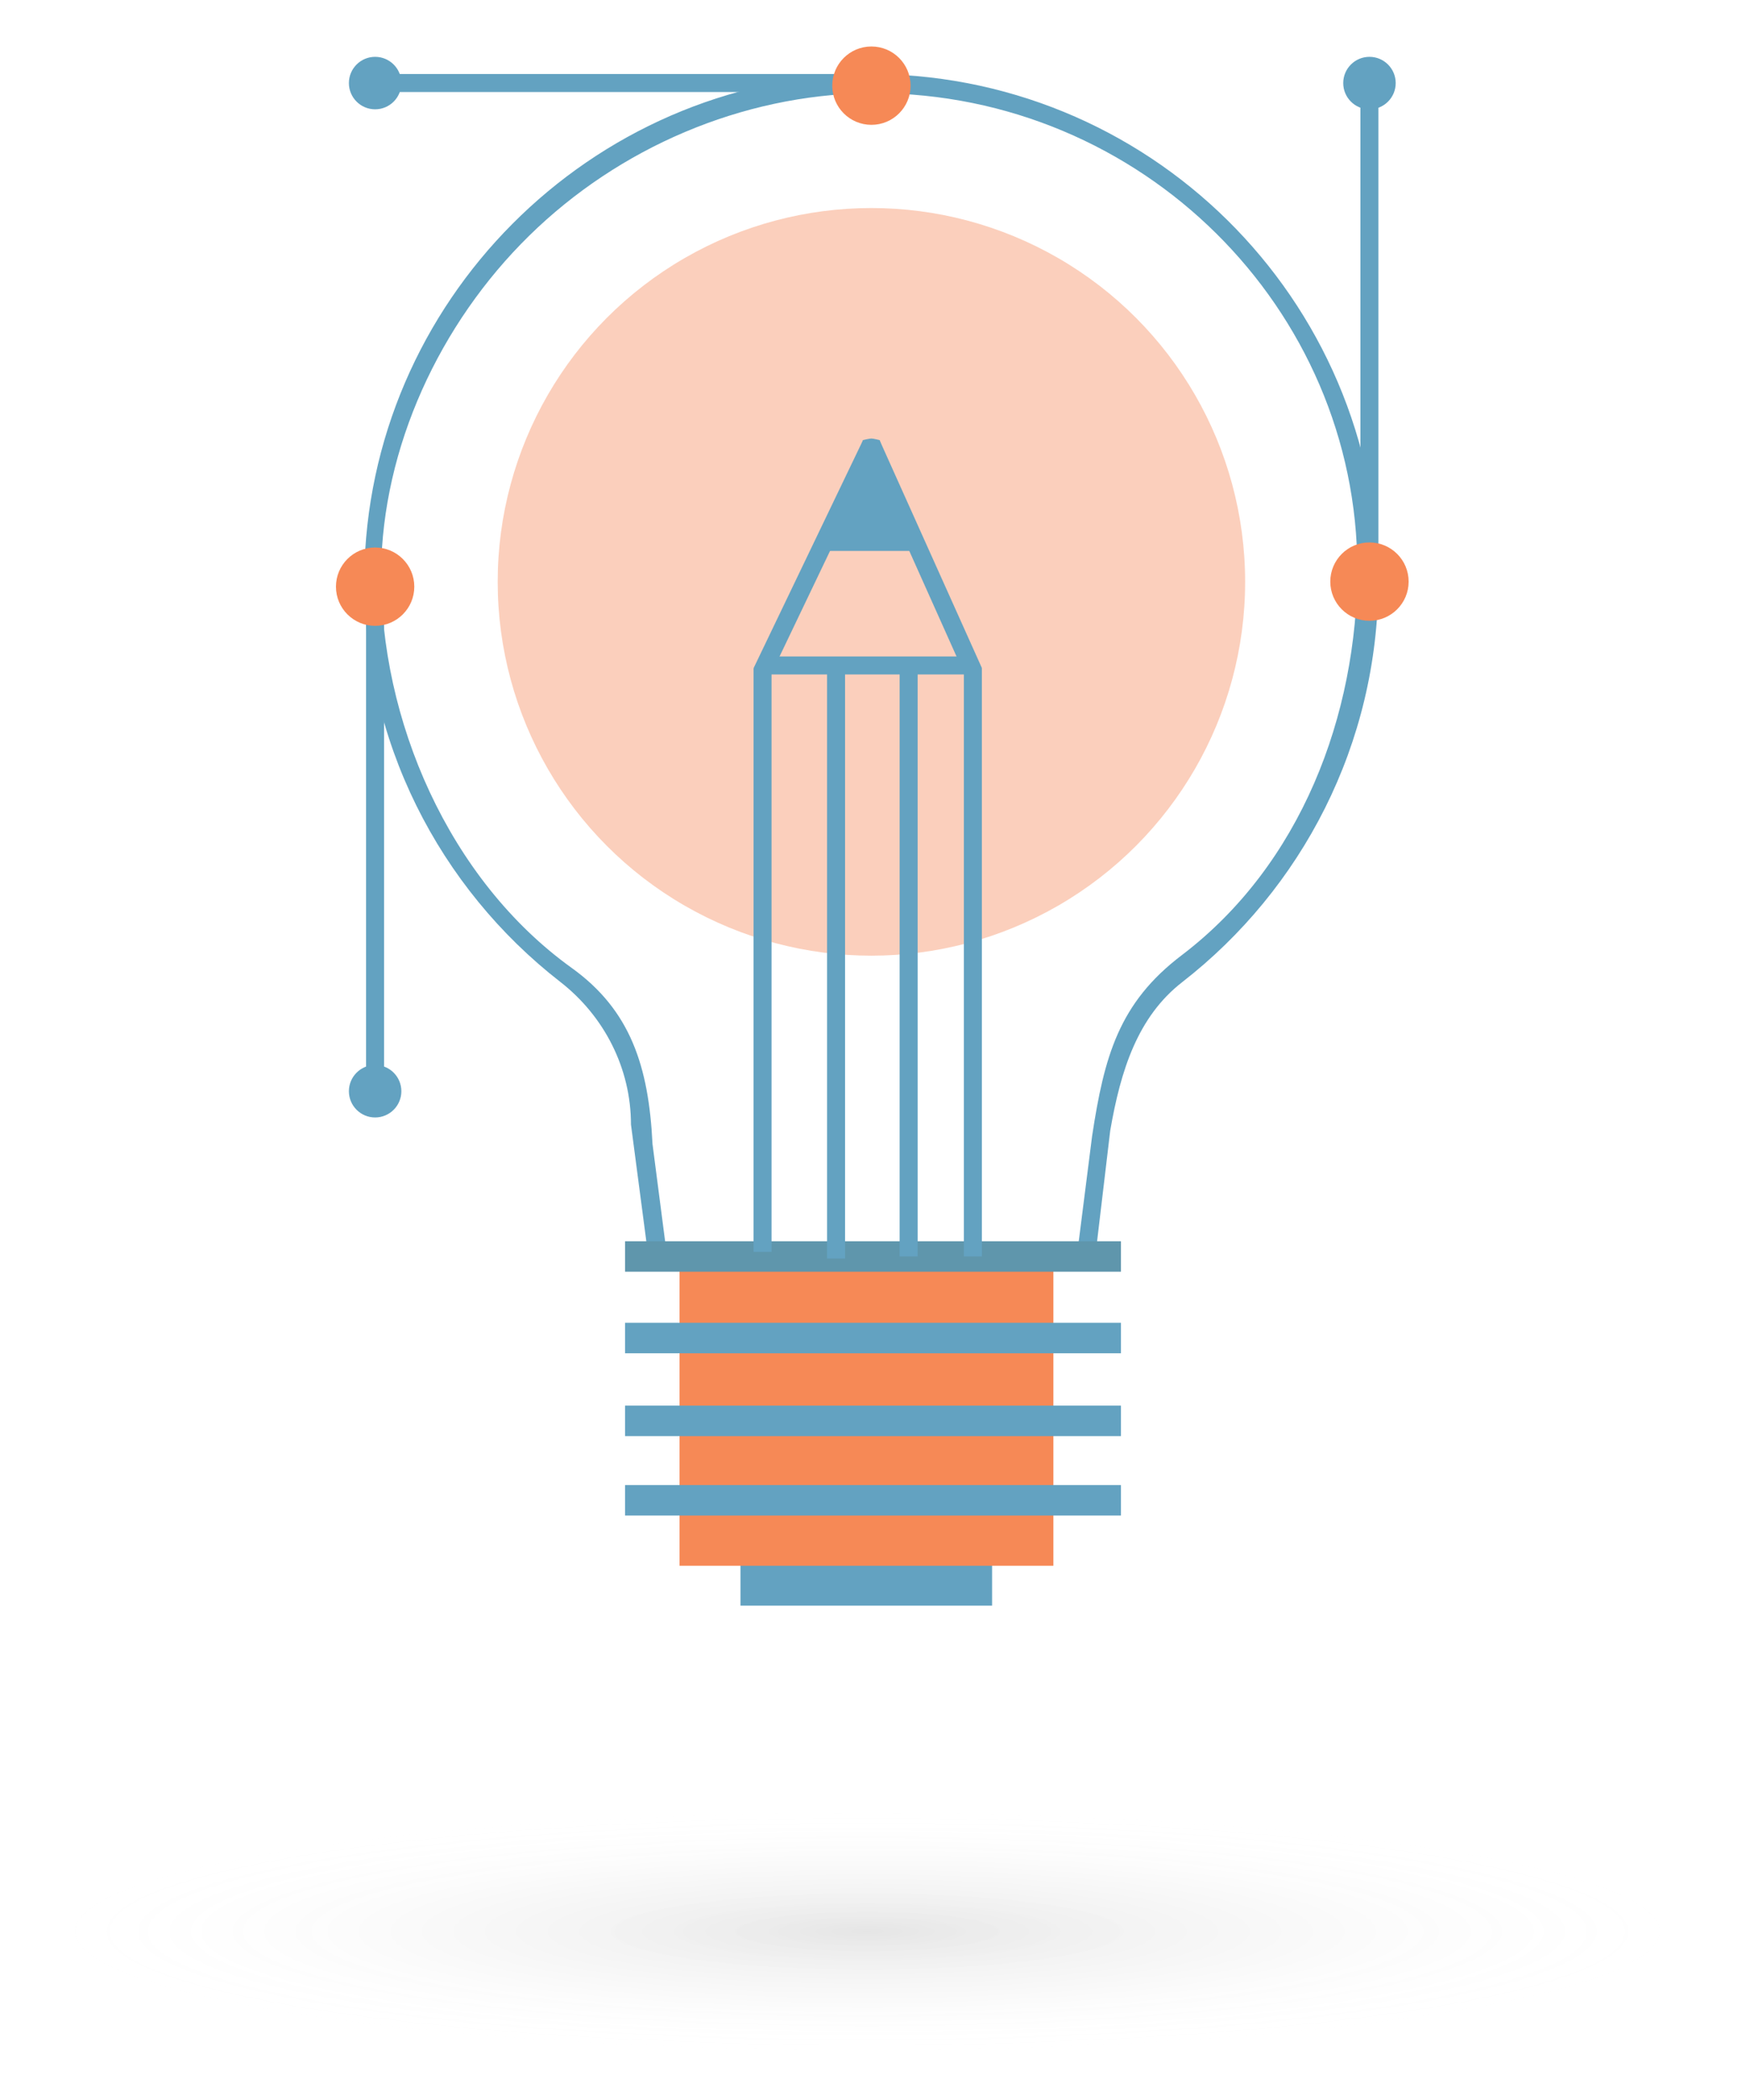 <svg xmlns="http://www.w3.org/2000/svg" xmlns:xlink="http://www.w3.org/1999/xlink" id="Layer_1" x="0px" y="0px" viewBox="0 0 148.43 178.47" style="enable-background:new 0 0 148.43 178.47;" xml:space="preserve"><style type="text/css">	.st0{fill:#F68956;}	.st1{fill:#63A2C1;}	.st2{display:none;fill:#FFFFFF;}	.st3{fill:#FBCFBC;}	.st4{fill:#F0BB91;}	.st5{opacity:0.1;fill:url(#SVGID_1_);}	.st6{opacity:0.1;fill:url(#SVGID_00000021109958723429685840000003483784219080544917_);}	.st7{opacity:0.1;fill:url(#SVGID_00000070105071781662749340000012580454022606608289_);}	.st8{display:none;}	.st9{display:inline;}	.st10{display:inline;opacity:0.1;fill:url(#SVGID_00000098932221403647787610000008268560072913700022_);}	.st11{display:inline;opacity:0.1;fill:url(#SVGID_00000008116009286264325450000008655533333249051539_);}	.st12{fill:#5F96AC;}	.st13{opacity:0.1;fill:url(#SVGID_00000015351058269170088250000016044522600938530485_);}</style><g>	<g>		<g id="_x32_gGvdE.tif_3_">			<g>				<path class="st0" d="M477.57,329.76c0,0,1.93,1.26,3.08,2.74c0.6,0.77,1.53,1.2,2.51,1.2l9.51,0c1.07,0,2.07-0.52,2.66-1.41      c0.7-1.04,1.95-2.26,3.25-2.53L477.57,329.76z"></path>			</g>		</g>		<g>			<path class="st1" d="M487.37,210.3c-26.82-0.02-48.58,21.71-48.6,48.53c-0.01,19.42,11.37,36.18,27.84,43.96     c0,5.75-0.01,10.84-0.01,10.84l42.62,0c0,0,0.21-5.44,0.31-11.58c15.65-8.06,26.36-24.35,26.37-43.16     C535.92,232.08,514.19,210.32,487.37,210.3z M526.65,238.04l-18.11,23.51l-8.25-45.22C512.1,220.18,521.41,228.23,526.65,238.04z      M481.14,214.91c6.44-0.9,12.75-0.38,18.61,1.32l4.13,29.41l-37.57-25.95C470.33,217.57,476.56,215.55,481.14,214.91z      M465.91,219.96l23.7,17.91l-44.97,8.18C448.14,235.58,456.31,225.22,465.91,219.96z M443.22,265.22     c-0.9-6.44-0.38-12.75,1.32-18.61l29.44-4.14l-25.88,37.78C445.48,275.88,443.88,269.94,443.22,265.22z M448.45,280.8     l17.74-23.85l7.85,44.73C462.04,297.83,453.74,290.23,448.45,280.8z M493.53,303.15c-6.44,0.9-12.75,0.38-18.61-1.32l-4.13-29.38     l37.05,26.17C502.85,301.31,497.97,302.52,493.53,303.15z M508.42,298.28l-23.55-18.06l45.15-8.13     C526.19,283.36,518.19,293.04,508.42,298.28z M500.76,275.57l26.28-37.02c2.31,4.71,3.79,9.88,4.41,14.28     c0.9,6.44,0.38,12.75-1.32,18.61L500.76,275.57z"></path>		</g>		<g>			<g>				<path class="st0" d="M505.65,327.15l-36.31-0.09c-0.55,0-1-0.46-1-1.03l0-0.11c-0.01-0.57,0.43-1.03,0.98-1.03l36.31,0.09      c0.55,0,1,0.46,1,1.03l0,0.11C506.64,326.69,506.2,327.15,505.65,327.15z"></path>				<g>					<path class="st0" d="M505.65,327.15c-0.02-0.03,0.32,0.04,0.69-0.34c0.18-0.19,0.29-0.52,0.23-0.91       c-0.04-0.37-0.36-0.79-0.84-0.85c-2.02,0.01-4.91,0.02-8.46,0.03c-7.17-0.01-17.04-0.01-27.95-0.02c-0.28,0-0.56,0.16-0.7,0.41       c-0.07,0.12-0.11,0.27-0.11,0.41c-0.01,0.18,0.01,0.31,0.06,0.45c0.1,0.27,0.35,0.48,0.62,0.53c0.27,0.03,0.65,0.01,0.97,0.02       c1.33,0,2.64,0.01,3.93,0.01c2.57,0.01,5.06,0.02,7.42,0.03c4.72,0.03,8.98,0.05,12.56,0.07c3.56,0.03,6.45,0.06,8.47,0.08       c0.98,0.02,1.75,0.03,2.3,0.04c0.25,0.01,0.45,0.01,0.6,0.02C505.58,327.14,505.65,327.14,505.65,327.15       c0,0.01-0.07,0.01-0.2,0.02c-0.15,0-0.35,0.01-0.6,0.02c-0.55,0.01-1.32,0.02-2.3,0.03c-2.02,0.01-4.91,0.02-8.47,0.03       c-3.58,0-7.84,0-12.56,0.01c-2.37,0-4.85-0.01-7.42-0.01c-1.29,0-2.6,0-3.93-0.01c-0.35-0.01-0.64,0.02-1.03-0.02       c-0.39-0.07-0.73-0.36-0.88-0.75c-0.08-0.19-0.09-0.42-0.08-0.59c0-0.2,0.06-0.41,0.16-0.59c0.2-0.36,0.59-0.58,0.99-0.58       c10.9,0.05,20.78,0.09,27.95,0.12c3.58,0.03,6.46,0.04,8.48,0.09c0.55,0.07,0.89,0.56,0.92,0.97c0.05,0.41-0.08,0.78-0.28,0.97       C505.98,327.25,505.63,327.14,505.65,327.15z"></path>				</g>			</g>		</g>		<g>			<g>				<path class="st0" d="M507.01,322.48l-38.74,0.14c-0.57,0-1.03-0.46-1.03-1.03l0-0.11c0-0.57,0.46-1.03,1.03-1.03l38.74-0.14      c0.57,0,1.03,0.46,1.03,1.03l0,0.11C508.04,322.01,507.58,322.48,507.01,322.48z"></path>				<g>					<path class="st0" d="M507.01,322.48c-0.02-0.03,0.35,0.04,0.73-0.36c0.19-0.2,0.29-0.54,0.23-0.94       c-0.05-0.38-0.42-0.8-0.93-0.8c-2.15,0.02-5.23,0.05-9.02,0.09c-7.64,0.04-18.15,0.1-29.76,0.16c-0.3,0-0.6,0.17-0.74,0.43       c-0.07,0.13-0.11,0.28-0.11,0.43c0,0.18,0.01,0.31,0.08,0.45c0.12,0.27,0.39,0.47,0.69,0.5c0.32,0.01,0.7,0,1.05,0       c1.42,0,2.81-0.01,4.18-0.01c2.74-0.01,5.38-0.01,7.9-0.02c5.03,0,9.56-0.01,13.38-0.01c3.79,0.01,6.87,0.02,9.02,0.02       c1.05,0.01,1.87,0.02,2.45,0.02c0.26,0.01,0.48,0.01,0.64,0.02C506.93,322.47,507.01,322.47,507.01,322.48       c0,0.01-0.07,0.01-0.22,0.02c-0.16,0.01-0.37,0.01-0.64,0.02c-0.58,0.01-1.41,0.02-2.45,0.04c-2.15,0.02-5.23,0.05-9.02,0.09       c-3.82,0.02-8.35,0.05-13.38,0.08c-2.52,0.01-5.16,0.02-7.9,0.04c-1.37,0.01-2.76,0.01-4.18,0.02c-0.36,0-0.69,0.01-1.08,0       c-0.42-0.04-0.8-0.32-0.97-0.7c-0.09-0.18-0.11-0.42-0.11-0.6c0-0.21,0.05-0.42,0.16-0.6c0.2-0.37,0.62-0.61,1.05-0.61       c11.61-0.02,22.12-0.04,29.76-0.05c3.79,0.01,6.87,0.02,9.02,0.03c0.59,0.02,0.98,0.5,1.03,0.92c0.06,0.42-0.07,0.8-0.28,1       C507.36,322.58,506.99,322.47,507.01,322.48z"></path>				</g>			</g>		</g>		<g>			<g>				<path class="st0" d="M507.79,317.8l-40.31,0.14c-0.57,0-1.03-0.46-1.03-1.03l0-0.11c0-0.57,0.46-1.03,1.03-1.03l40.31-0.14      c0.57,0,1.03,0.46,1.03,1.03l0,0.11C508.82,317.33,508.36,317.8,507.79,317.8z"></path>				<g>					<path class="st0" d="M507.79,317.8c-0.02-0.03,0.36,0.05,0.75-0.39c0.19-0.21,0.28-0.58,0.2-0.98       c-0.08-0.39-0.5-0.79-1.04-0.74c-2.23,0.02-5.42,0.05-9.36,0.09c-7.92,0.04-18.83,0.1-30.87,0.16c-0.32,0-0.62,0.19-0.76,0.46       c-0.14,0.27-0.13,0.66,0.01,0.92c0.15,0.27,0.45,0.45,0.76,0.44c0.37,0,0.74,0,1.1,0c1.47,0,2.91-0.01,4.34-0.01       c2.84-0.01,5.58-0.01,8.2-0.02c5.22,0,9.92-0.01,13.88-0.01c3.93,0.01,7.12,0.02,9.36,0.02c1.09,0.01,1.94,0.02,2.54,0.02       c0.28,0.01,0.49,0.01,0.66,0.02C507.72,317.79,507.79,317.79,507.79,317.8c0,0.01-0.08,0.01-0.23,0.02       c-0.17,0.01-0.39,0.01-0.66,0.02c-0.6,0.01-1.46,0.02-2.54,0.04c-2.23,0.02-5.42,0.05-9.36,0.09       c-3.96,0.02-8.66,0.05-13.88,0.09c-2.61,0.01-5.35,0.03-8.2,0.04c-1.42,0.01-2.87,0.01-4.34,0.02c-0.37,0-0.74,0-1.1,0       c-0.43,0.01-0.86-0.24-1.07-0.62c-0.1-0.19-0.16-0.42-0.15-0.62c-0.01-0.2,0.03-0.43,0.13-0.62c0.2-0.39,0.63-0.66,1.07-0.65       c12.05-0.02,22.95-0.04,30.87-0.06c3.93,0.01,7.13,0.02,9.36,0.02c0.6-0.04,1.06,0.42,1.14,0.85c0.08,0.43-0.03,0.83-0.24,1.05       c-0.2,0.23-0.43,0.3-0.58,0.33C507.87,317.82,507.79,317.8,507.79,317.8z"></path>				</g>			</g>		</g>		<polygon class="st2" points="2457.39,1100.47 2456.69,1103.41 2456.69,1118.68 2494.81,1118.68 2485.31,1105.07   "></polygon>	</g>	<g>		<g>			<path class="st1" d="M65.36,304.12c-0.61-5.48-5.31-9.76-9.66-12.25c-4.28-2.45-8.92-4.01-12.78-7.19     c-4-3.3-7.18-7.62-9.39-12.42c-6.53-14.2-0.99-30.76,8.83-43.33c12.19-15.6,29.11-23.22,47.33-19.9     c18.83,3.43,34.11,23.65,30.74,44.29c-1.61,9.9-7.11,19.66-14.07,26.99c-6.97,7.32-15.12,12.96-18.11,23.11     c-0.15,0.52,1.19,0.93,1.33,0.44c3.41-11.54,13.67-17.26,20.83-26.16c5.89-7.33,10.51-16.33,11.58-25.56     c1.98-17.04-8.73-34.54-23.08-41.19c-14.36-6.66-33.19-4.42-46.67,6.17c-12.2,9.59-22.66,25.14-23.02,40.77     c-0.22,9.63,3.99,18.61,10.33,24.96c3.18,3.19,6.9,5.43,10.94,7.35c5.58,2.65,12.7,6.52,13.5,13.69     C64.06,304.37,65.42,304.66,65.36,304.12L65.36,304.12z"></path>		</g>		<g>			<path class="st1" d="M64.76,304.09c-1.03-7.55-4.89-10.33-10.91-14.03c-7.88-4.85-14.73-9.67-18.43-18.45     c-3.07-7.28-4.11-14.16-2.8-22.41c0.59-3.69,1.26-7.57,3.04-10.91c2.49-4.7,6.05-9.24,9.54-13.21     c6.73-7.65,14.45-12.79,23.99-15.01c8.88-2.07,17.79-1.07,26.04,1.62c16.76,5.46,33.08,23.05,26.74,43.44     c-2.9,9.34-11.32,17.2-17.35,24.61c-6.5,7.98-15.17,12.39-16.8,23.37c-0.08,0.55,1.26,0.9,1.33,0.44     c1.68-11.39,11.23-15.94,17.59-24.4c1.54-2.04,3.17-3.47,4.77-5.43c1.93-2.35,3.77-4.9,5.64-7.31c2.93-3.78,5.36-7.69,6.56-12.32     c4.42-17.1-7.3-33.63-21.05-40.31c-12.88-6.26-30.06-8.46-44.17-1.21c-8.47,4.35-15.25,12.01-20.68,19.9     c-2.95,4.29-4.79,7.66-5.85,12.67c-0.87,4.09-1.45,8.24-1.35,12.35c0.2,8.43,3.49,16.88,8.69,22.83     c2.94,3.37,6.62,5.83,10.38,8.15c2.74,1.68,5.61,3.23,8.17,5.18c3.75,2.86,4.89,5.43,5.54,10.19     C63.47,304.34,64.83,304.61,64.76,304.09L64.76,304.09z"></path>		</g>		<g>			<path class="st1" d="M63,301.18c-2.28-5.96-6.5-9.98-11.68-13.1c-4.46-2.68-8.19-5.83-11.64-9.78c-2.59-2.97-6.07-6.04-8.16-9.4     c-8.71-13.99,3.58-31.71,14.89-42.49c13.65-13.01,30.68-16.77,46.04-10.94c13.18,5,26.01,14.89,24.28,31.93     c-1.03,10.2-7.03,20.12-13.51,28.19c-6.33,7.88-15.04,14.41-18.73,23.98c-0.18,0.48,1.05,0.87,1.24,0.39     c4.01-10.39,14.25-17.83,20.86-26.7c5.48-7.35,10.25-16.07,11.33-25.01c1.92-15.87-8.49-25.57-20.35-31.38     c-12.17-5.96-27.06-7.31-40.65,0.32c-8.24,4.63-16.02,11.79-21.6,19.79c-4.3,6.16-8.44,14.2-8.17,21.53     c0.34,9.06,6.31,14.08,11.46,19.99c3.16,3.62,6.57,6.84,10.65,9.33c5.5,3.36,10.06,6.91,12.52,13.35     C61.94,301.58,63.22,301.75,63,301.18L63,301.18z"></path>		</g>		<g>			<g>				<path class="st0" d="M64.01,304.8c-0.01-0.02,12.36-2.16,13.54-2.25c2.34-0.18,4.6-0.22,6.91-0.08      c2.53,0.16,7.63-0.15,6.27,3.55c-0.59,1.6-0.59,1.7-2.02,2.12c-0.59,0.17,0.36,0.75,0.55,0.77c1.59,0.17,6.58,0.3,4.16,3.92      c-2.98,1.11-3.07,3.07-0.27,5.89c-1.24,0.93-2.61,1.47-4.09,1.64c-0.79,0.17,0.23,0.85,0.59,0.83      c-0.41,0.73-0.82,1.45-1.23,2.18c-0.97,0.45-1.97,0.79-2.99,1.01c-1.23,0.35-2.45,0.62-3.69,0.84c-2.61,0.46-5.23,0.88-7.84,1.3      c-2.05,0.34-7,1.76-8.6,0.79c-0.41,0.01-0.81,0.01-1.22,0.02c0.4-1.37,0.79-2.73,1.19-4.1c-0.02,0.09,0.89-0.28,0.67-0.2      c0.51-0.2-0.18-0.67-0.37-0.73c-2.06-0.19-2.63-1.76-1.7-4.71c0.97-0.35,1.94-0.67,2.93-0.95c-0.29-0.26-0.59-0.52-0.88-0.78      c-6.46,2.22-0.88-6.17-0.76-5.71c1.17-0.34,0.68-0.64-1.47-0.89c-1.97-1.36-1.89-2.66,0.24-3.9c0.94-0.01,0.1-0.84-0.44-0.84      c-2.36,0.02-3.36,1.6-2.17,4.03c1.09,2.24,3.69,1.69,5.91,1.16c0.8-0.19-0.24-0.83-0.59-0.83c-7.27,0.14-6.67,10.11,0.3,7.71      c0.61-0.21-0.53-0.87-0.88-0.78c-2.24,0.57-6,1.41-5.1,4.57c0.45,1.58,1.05,1,2.07,1.97c1.27,1.21,1.22,0.08,1.24,0.01      c0.02-0.07-2.2,0.74-2.3,0.8c-2.09,1.29-2.22,2.97-0.28,4.28c3.04,2.07,9.54,0.41,12.97-0.15c3.09-0.51,6.23-0.94,9.31-1.58      c1.83-0.38,5.62-0.94,6.94-2.47c0.67-0.78,1.2-0.98,0.84-1.96c-0.09-0.26-1.5-1.29-1.47-0.97c0.15,1.49,5.36-0.7,5.08-3.34      c-0.3-2.86-4.1-2.64-6.03-2.3c-0.81,0.14,0.31,0.88,0.75,0.82c3.24-0.45,8.03-3.86,4.18-6.64c-0.96-0.7-3.47-0.21-4.04-0.75      c0.63,0.59,2.97-0.24,3.18-1.88c0.51-4.04-7.02-4.52-9.23-4.66c-7.04-0.44-14.28,0.81-21.29,2.46c-0.21,0.05-0.36,0.17-0.27,0.4      c0.05,0.11,0.09,0.22,0.14,0.33C62.9,305.19,64.27,305.4,64.01,304.8L64.01,304.8z"></path>			</g>		</g>		<g>			<g>				<path class="st0" d="M81.58,305.86c-0.24-0.26-0.48-0.53-0.72-0.79c-5.31,1.54-11.36,0.83-16.5,3.12      c-0.64,0.28,0.5,0.78,0.72,0.79c5.77,0.16,11.69-1.86,17.45-1.41c-0.24-0.26-0.48-0.53-0.72-0.79      c-3.49,1.16-7.34,1.48-10.91,2.37c-1.46,0.37-3.73,0.46-4.73,1.82c-0.33,0.45,0.55,0.71,0.82,0.73      c5.53,0.35,11.22-2.05,16.76-1.79c-0.24-0.26-0.48-0.53-0.72-0.79c-4.89,2.2-10.27,2.77-15.15,5.03      c-0.63,0.29,0.48,0.79,0.72,0.79c5.41-0.08,11.19-2.05,16.57-3.11c0.81-0.16-0.31-0.88-0.75-0.82      c-5.71,0.86-12.32,2.34-17.96,1.92c0.24,0.26,0.48,0.53,0.72,0.79c5.98-1.9,13.13-4.45,19.27-3.85      c-0.24-0.26-0.48-0.53-0.72-0.79c-2.55,0.77-5.21,0.95-7.81,1.26c-1.24,0.15-2.48,0.35-3.73,0.49c-0.87,0.1-4.24,1.02-2.85-0.16      c3.38-2.88,12.17-2.88,15.92-2.72c-0.24-0.26-0.48-0.53-0.72-0.79c-3.7,1.1-8.31,0.5-12.04,0.48c-0.57,0-5.03,0.5-2.69,0.16      c2.84-0.41,5.7-0.83,8.55-0.89c1.25-0.03,5.36-0.55,6.3,0.16c-0.26-0.2-3.5,0.42-4.36,0.51c-2.34,0.24-4.63,0.38-6.96,0.41      c-1.59,0.02-5.89,0.64-7.05-0.33c-3.16-2.68,6.03-3.2,6.77-3.23c2.36-0.11,4.69-0.01,6.99,0.34c1.8,0.28,2.9,0.21,0.93,1.21      c-1.5,0.76-4.19,0.69-5.8,0.89c-1.29,0.16-5.69,0.91-6.98,0.14c-4.55-2.74,3.63-3.31,4.77-3.34c1.03-0.03,13.51,1.58,13.61,1.2      c-0.14,0.53,1.2,0.93,1.33,0.44l0,0c0.01-0.04,0.02-0.07,0.03-0.11c0.1-0.37-0.47-0.58-0.71-0.62      c-5.31-0.98-18.38-4.78-22.94,1.07c-0.08,0.1-0.09,0.18-0.04,0.3c1.16,2.61,5.5,2.04,7.89,2.02c3.64-0.02,8.73-0.21,12.12-1.94      c0.15-0.08,0.22-0.21,0.14-0.36c-1.24-2.34-6.74-2.05-8.94-2.1c-1.66-0.04-11.34-0.22-11.89,2.58      c-1.03,5.28,20.79,2.07,23.5,1.32c0.62-0.17,0.09-0.66-0.24-0.76c-3.18-1.03-7.27-0.75-10.65-0.56      c-3.09,0.18-6.87,0.24-9.87,1.33c-0.58,0.21,0.35,0.75,0.55,0.77c3.52,0.4,7.15,0.21,10.72,0.16c2.59-0.04,5.39,0.27,7.97-0.5      c0.65-0.19-0.52-0.78-0.72-0.79c-5.37-0.23-14.08,0.16-18.86,3.67c-0.28,0.2,0.19,0.52,0.3,0.59c1.68,1.02,3.99,0.57,5.93,0.36      c4.12-0.44,8.51-0.69,12.55-1.91c0.67-0.2-0.55-0.77-0.72-0.79c-6.42-0.63-13.56,1.94-19.84,3.94      c-0.66,0.21,0.54,0.78,0.72,0.79c2.13,0.16,4.36-0.19,6.51-0.45c1.49-0.18,2.97-0.41,4.45-0.63c0.53-0.08,5.82-0.54,5.92-0.66      c0.61-0.73-5.3,0.14-5.95,0.28c-3.19,0.68-6.44,1.74-9.66,1.79c0.24,0.26,0.48,0.53,0.72,0.79c4.89-2.26,10.26-2.83,15.15-5.03      c0.64-0.29-0.51-0.78-0.72-0.79c-5.53-0.27-11.21,2.13-16.76,1.79c0.27,0.24,0.55,0.48,0.82,0.73c1.43-1.96,6.94-2.31,9.01-2.76      c2.14-0.47,4.33-0.61,6.43-1.31c0.66-0.22-0.54-0.78-0.72-0.79c-5.76-0.45-11.66,1.57-17.45,1.41c0.24,0.26,0.48,0.53,0.72,0.79      c5.15-2.3,11.2-1.58,16.5-3.12c0.64-0.18-0.51-0.79-0.72-0.79c-2.1-0.02-4.16,0.31-6.27,0.52c-1.2,0.12-2.4,0.21-3.59,0.31      c-0.33,0.03-4.8,0.86-4.35,1.15c0.56,0.36,4.12-0.8,4.92-0.94c1.72-0.29,3.46-0.49,5.15-0.98c0.54-0.16-0.23-0.67-0.37-0.73      c-3.53-1.39-8.84,0.14-12.6,0.55c-0.79,0.09,0.23,0.83,0.59,0.83"></path>				<path class="st0" d="M62.02,307.37c-0.04,0.19,0.08,0.31,0.21,0.42c0.99,0.8,3.17,1.83,4.5,0.82c1.42-1.08,0.74-2.65-0.76-2.86      c-0.88-0.12-2.39,0.26-1.41,1.6c-0.03-0.04,9.13-2.24,10.48-2.35c3.51-0.28,7.22-0.52,10.7-0.31c-0.24-0.26-0.48-0.53-0.72-0.79      c1.05-0.36-8.37,1.67-4.37,0.03c1.26-0.52,2.39-0.53,3.68-0.55c1.28-0.01,7.83-0.05,2.63,0.25c-2.79,0.16-4.48,0.37-0.73,0.35      c0.19,0,4.17-0.05,3.75,0.76c-0.3,0.57-3.85,0.69-3.97,0.68c0.24,0.26,0.48,0.53,0.72,0.79c2.19-1.26,2.95,0.01,1.38,0.59      c0.37,0.23,0.74,0.45,1.11,0.68c0.42-0.19,0.84-0.38,1.27-0.57c-0.37-0.23-0.74-0.45-1.11-0.68c-2.44,3.18-7.88,3.61-11.28,3.72      c-0.94,0.03-0.1,0.85,0.44,0.84c3.69-0.12,9.43-0.53,12.05-3.94c0.41-0.54-0.81-0.77-1.11-0.68c-0.91,0.27-0.66,0.16-1.46,0.7      c-0.48,0.32,0.82,0.78,1.11,0.68c5.5-2.01-0.36-3.82-3.4-2.07c-0.62,0.35,0.48,0.77,0.72,0.79c1.48,0.12,4.56-0.18,5.66-1.54      c0.12-0.15,0.06-0.28-0.04-0.4c-1.82-2.22-6.87-1.58-9.4-0.59c-0.43,0.17,0.04,0.56,0.2,0.65c1.96,1.12,5.54,0.01,7.65-0.63      c0.43-0.13-0.04-0.59-0.2-0.65c-2.86-1.21-10.25-1.6-13.14,0.36c-0.06,0.05-0.08,0.12-0.07,0.19c0.4,2.85,7.11,1.63,8.93,0.99      c0.66-0.23-0.53-0.78-0.72-0.79c-1.94-0.12-23.31,0.44-21.1,4.49c0.18,0.33,0.78,0.55,1.15,0.38c0.23-0.1,0.45-0.21,0.68-0.31      c0.16-0.07,0.21-0.21,0.14-0.36c-1.4-1.94-1.16-2.68,0.73-2.23c-0.22,0.08-0.45,0.16-0.67,0.24c-1.47,0.87-4.91,0.61-1.79-0.88      c3.78-0.44,4.32-0.54,1.62-0.31c-0.28,0.01-0.56,0.01-0.83,0.02c-1.53,1.04,1.27,0.45,2.08,0.47c1.92,0.03,4.12-0.25,6.03-0.49      c1.42-0.18,2.06-0.31,0.19-0.06c-2.77,0.38-5.52,1.03-8.27,1.55c-0.79,0.15,0.22,0.85,0.59,0.83"></path>				<path class="st0" d="M69.59,304.15c-2.57-0.73-6.4-0.71-8.34,1.93c-0.08,0.11-0.09,0.18-0.04,0.3"></path>			</g>		</g>		<g>			<g>				<path class="st0" d="M93.42,308.74c-1.21-0.52-2.01-0.32-2.41,0.19c-0.84-0.31-1.82-0.37-2.75-0.08      c-0.43-0.11-0.95-0.09-1.5,0.02c-2.01,0.19-4.14,1.18-4.38,2.66c-0.22,0.29-0.38,0.59-0.46,0.88c-1.12,0.38-2.44,0.79-3.77,1.11      c0.79-0.53,1.06-1.24,0.34-2.13c-0.1-0.12-0.21-0.23-0.34-0.34c0.42-0.53,0.71-1.07,0.81-1.59c0.03-0.17-0.07-0.3-0.19-0.39      c2.78-1.18,5.61-1.98,6.07-0.66c0.15,0.43,1.51,0.65,1.29,0.03c-0.88-2.52-5.15-1.73-9.24,0.04c-1.37-0.09-2.95,0.38-4.31,1.19      c-0.94,0.01-1.91,0.11-2.86,0.28c-0.37-0.29-0.94-0.48-1.74-0.52c-1.29-0.07-2.19,0.33-2.78,0.94      c-1.63,0.06-3.25,1.12-2.23,3.54c0.09,0.22,0.21,0.41,0.33,0.59c-0.01,0.06-0.02,0.11-0.03,0.17c-0.01,0.18,0.25,0.35,0.37,0.4      c0.12,0.05,0.24,0.1,0.36,0.14c0.49,0.35,1.08,0.59,1.76,0.71c-0.19,0.08-0.39,0.17-0.57,0.26c-2.21,0.73-4.07,1.88-4.76,3.39      c-0.08,0.18,0.11,0.33,0.21,0.42l2.76-0.36c-0.12-0.14-0.15-0.29-0.12-0.44c0.24,0.14,0.51,0.26,0.79,0.35l0.14-0.02      c-0.95-0.74-0.67-0.97,0.87-0.7c0.1-0.02,0.18-0.03,0.27-0.03c0.09,0.01,0.19,0.02,0.29,0.03c0.11,0.18,0.25,0.33,0.43,0.46      l0.01,0c0,0,0,0,0,0.01c0.27,0.19,0.6,0.34,1,0.44c1.06-0.4,2.26-0.61,3.35-0.64c0.35-0.11,0.7-0.23,1.04-0.36      c-0.19,0.12-0.38,0.24-0.59,0.36c0.29,0,0.57,0.02,0.83,0.05c-0.68,0.24-1.36,0.5-2.03,0.76c0.98-0.05,2.05-0.21,3.13-0.42      c0.04,0,0.07,0,0.11,0.01c-0.46,0.15-0.9,0.3-1.35,0.46c-0.26-0.1-0.55-0.16-0.68-0.09c-0.36,0.18-0.82,0.42-1.32,0.68      c0.05,0.03,0.11,0.06,0.16,0.08c-0.49,0.19-0.99,0.38-1.47,0.58c-0.52,0.22,0.11,0.56,0.55,0.71c0.03-0.01,0.05-0.02,0.08-0.03      c-0.04-0.03-0.09-0.06-0.13-0.08c-0.48-0.28-0.05-1.02,0.44-0.74c0.2,0.11,0.39,0.22,0.57,0.36c0.04,0.03,0.06,0.06,0.09,0.1      c0.82-0.3,0.59-0.14,0.05,0.09c0.03,0.06,0.04,0.13,0.04,0.19c0.63-0.47,1.48-0.86,1.99-1.21c0.97-0.13,1.95-0.28,2.92-0.45      c-1.37,0.52-2.72,1.1-4.13,1.54c-0.12,0.04-0.16,0.1-0.15,0.17c0.11-0.01,0.23-0.02,0.34-0.03c0.18,0.13,0.35,0.26,0.53,0.39      c-0.11,0.04-0.22,0.07-0.32,0.11c0.01,0,0.02,0.01,0.03,0.01c-0.14,0.05-0.29,0.09-0.42,0.14c-0.12,0.03-0.24,0.07-0.35,0.1      l0.05,0.05c-0.12,0.05-0.23,0.11-0.34,0.16c0,0.1,0.09,0.21,0.23,0.31c0.16-0.03,0.34-0.07,0.53-0.11c0,0,0.01,0.01,0.01,0.01      c-0.14,0.06-0.27,0.13-0.4,0.19c0.24,0.14,0.52,0.24,0.68,0.2c1.92-0.51,3.82-1.09,5.73-1.61c0.33-0.04,0.67-0.06,1-0.09      c-0.37,0.15-0.73,0.29-1.08,0.43c0.13-0.04,0.27-0.07,0.41-0.1c-1.09,0.43-2.17,0.87-3.28,1.25c0.03,0.02,0.07,0.05,0.1,0.07      c-0.09,0.03-0.17,0.06-0.26,0.09c-0.01,0.03-0.01,0.06,0,0.09c-1.12,0.29-2.23,0.61-3.34,0.95c0.19-0.09,0.39-0.18,0.59-0.27      c-1.01,0.22-1.99,0.35-2.9,0.33c0.14,0.16,0.29,0.32,0.43,0.47c-0.25,0.02-0.49,0.03-0.74,0.05c0.04,0.03,0.09,0.07,0.14,0.1      c-0.92,0.15-2.54,0.63-1.8,0.07c-0.66,0.09-1.3,0.21-1.9,0.38c0.06-0.16,0.13-0.32,0.23-0.46c-0.06,0.01-0.13,0.02-0.19,0.02      c-0.21,0.09-0.43,0.17-0.64,0.25c0.12,0.09,0.24,0.17,0.36,0.26c-0.63,0.2-1.21,0.46-1.71,0.82c-0.1,0.07-0.08,0.21-0.04,0.3      c1.17,2.48,5.75,0.81,7.72,0.45c2.92-0.54,5.84-0.93,8.77-1.34c3.02,0.63,8.15-0.85,9.74-2.14c0.06-0.05,0.08-0.12,0.07-0.19      c-0.04-0.4-0.18-0.72-0.4-0.97c0.76-0.26,1.49-0.52,2.14-0.72c0.63-0.2-0.57-0.83-0.88-0.78c-0.5,0.08-0.99,0.18-1.48,0.28      c-0.09-0.11-0.24-0.21-0.3-0.25c-0.09-0.05-0.18-0.08-0.27-0.13c0.89-0.32,1.76-0.69,2.59-1.13c0.54-0.29-0.3-0.74-0.55-0.77      c-1.52-0.21-3.1-0.2-4.7-0.04c-0.09-0.07-0.2-0.12-0.31-0.16c1.22-0.39,2.54-0.84,3.61-1.51c0.36-0.07,0.71-0.14,1.07-0.21      c0.5-0.09,0.27-0.38-0.07-0.59c0.04-0.04,0.08-0.08,0.12-0.13c0.44-0.11,0.88-0.21,1.31-0.3c0.83-0.18-0.33-0.86-0.75-0.82      c-0.34,0.04-0.69,0.09-1.03,0.13c-0.92-0.16-1.96-0.21-3.07-0.19c0.14-0.04,0.27-0.08,0.4-0.12c0.25-0.05,0.5-0.1,0.76-0.16      c1.45,0.73,3.48-0.33,4.26-1.57c0.02-0.01,0.04-0.02,0.06-0.03c0.05,0.01,0.09,0.02,0.14,0.03c0.17,0.4,1.06,0.57,1.31,0.21      c0.18-0.26,0.31-0.51,0.41-0.75c0.07-0.07,0.12-0.16,0.17-0.24c0.18-0.04,0.29-0.13,0.15-0.33c0-0.01-0.01-0.01-0.01-0.01      c0.02-0.09,0.04-0.17,0.05-0.27C94.66,311.01,95.39,309.58,93.42,308.74z M85.12,321.69c0.04,0.04,0.07,0.08,0.1,0.12      c-0.31,0.02-0.63,0.06-0.95,0.12C84.55,321.85,84.83,321.77,85.12,321.69z M81.87,322.8c-0.24,0.06-0.47,0.13-0.71,0.18      c-0.11,0.01-0.23,0.02-0.34,0.04c-0.04,0.02-0.08,0.04-0.12,0.06c-0.53,0.12-1.06,0.23-1.59,0.34      c-0.03-0.02-0.05-0.05-0.08-0.07c0.23-0.07,0.45-0.13,0.68-0.2c-0.06,0.01-0.12,0.02-0.18,0.03c0.09-0.02,0.18-0.03,0.27-0.05      c0.34-0.1,0.67-0.19,1-0.29c0.41-0.11,0.83-0.22,1.25-0.33c-0.35,0.12-0.67,0.25-0.97,0.39      C81.34,322.86,81.61,322.83,81.87,322.8z M84.6,321.34c-0.94,0.13-1.89,0.36-2.61,0.47c-0.42,0.06-0.84,0.14-1.27,0.21      c0.27-0.1,0.53-0.21,0.78-0.31c-0.36,0.09-0.72,0.17-1.08,0.26c0.58-0.23,1.16-0.44,1.72-0.64c0.09-0.01,0.18-0.02,0.27-0.03      c0.06-0.03,0.12-0.06,0.17-0.09c0.28,0,0.57,0.01,0.85,0.01c-0.02,0.01-0.05,0.01-0.07,0.02      C83.86,321.23,84.29,321.25,84.6,321.34z M68.16,313.45c-0.3-0.15-0.57-0.3-0.83-0.43c0.21-0.28,0.33-0.53,0.4-0.77      C68.26,312.69,68.41,313.1,68.16,313.45z M69.36,313.27c-0.01,0.03-0.02,0.05-0.03,0.08c-0.15,0.18-0.27,0.35-0.36,0.51      c-0.04-0.02-0.07-0.04-0.11-0.06C69.04,313.63,69.21,313.46,69.36,313.27z M83.15,314.54c-0.21-0.05-0.42-0.1-0.64-0.14      c0.11-0.02,0.23-0.05,0.34-0.07c0.02,0,0.05-0.01,0.07-0.01c0.09,0.05,0.18,0.09,0.28,0.14c0.02,0.01,0.05,0.02,0.08,0.03      c-0.01,0.01-0.03,0.02-0.04,0.04C83.21,314.53,83.18,314.53,83.15,314.54z M75.3,316.58c0.71-0.07,1.24-0.11,1.64-0.11      c0.06,0.02,0.12,0.03,0.15,0.03c0.14,0,0.3-0.01,0.45-0.01c0.02,0,0.04,0,0.06,0.01c-0.42,0.11-0.83,0.23-1.24,0.36      c-0.59,0.1-1.19,0.19-1.77,0.28C74.86,316.95,75.1,316.76,75.3,316.58z M86.24,310.2c-0.06,0.11-0.1,0.21-0.13,0.31      c-0.29,0.21-0.75,0.48-1.4,0.8c-0.05-0.05-0.1-0.1-0.16-0.15c0.35-0.52,0.81-0.87,1.2-1.06      C85.93,310.1,86.09,310.13,86.24,310.2z M75.15,311c-0.06,0.27-0.13,0.54-0.19,0.81c-0.06,0.04-0.11,0.08-0.17,0.12      c-0.64,0.43-1.63,1.08-2.63,1.6c-0.23-0.17-0.4-0.39-0.5-0.66c0.52-0.34,1.04-0.68,1.55-1.01c0.31-0.19,0.91-0.52,1.66-0.92      C74.95,310.97,75.05,310.98,75.15,311z M78.94,317.6l1.58-0.2c-0.79,0.18-1.61,0.38-2.44,0.56      C78.39,317.84,78.68,317.72,78.94,317.6z M92.78,310.29c-0.06-0.09-0.13-0.18-0.2-0.27C92.72,310.03,92.79,310.12,92.78,310.29z       M76.68,310.25c-0.09-0.03-0.18-0.06-0.27-0.09c0.1-0.05,0.21-0.1,0.32-0.15C76.74,310.07,76.72,310.15,76.68,310.25z       M70.22,311.69c0.07-0.27,0.09-0.53,0.06-0.77c0.26-0.05,0.52-0.09,0.78-0.12C70.75,311.08,70.47,311.38,70.22,311.69z       M64.53,311.47c0,0.01-0.01,0.03-0.01,0.04C64.4,311.44,64.41,311.42,64.53,311.47z M72.04,318.5l0.09-0.01      c-0.1,0.05-0.2,0.09-0.29,0.14c-0.01-0.01-0.02-0.02-0.03-0.03C71.89,318.56,71.97,318.53,72.04,318.5z M65.44,326.55      c0.16-0.06,0.33-0.11,0.5-0.16c-0.04,0.15,0.2,0.35,0.48,0.5C65.43,327,63.94,327.14,65.44,326.55z M87.4,319.89      c-0.43,0.2-0.9,0.37-1.37,0.54c-0.39-0.11-0.79-0.21-1.21-0.27C86.04,319.97,87.86,319.68,87.4,319.89z"></path>				<path class="st0" d="M65.57,323.51c-0.15,0.48,2-0.58,2.89-1.3c-0.05-0.04-0.1-0.07-0.15-0.11      C67.75,322.32,65.72,323.04,65.57,323.51z"></path>				<path class="st0" d="M71.03,324.17c0.9-0.2,1.82-0.46,2.75-0.78c0.01-0.06,0.05-0.12,0.16-0.16c0.25-0.1,1.44-0.58,2.88-1.15      c-0.62,0.17-1.24,0.36-1.85,0.57C73.71,323.07,72.34,323.58,71.03,324.17z"></path>				<path class="st0" d="M69.44,319.99c0.08-0.03,0.17-0.06,0.26-0.1c-0.34,0.02-0.67,0.02-0.98,0.02c0.79-0.22,1.54-0.5,2.18-0.83      c-0.15,0-0.3,0-0.45,0c-1.05,0.33-2.13,0.57-3.17,0.68c-0.06-0.01-0.12-0.02-0.17-0.04c-0.05,0.02-0.11,0.04-0.16,0.06      c-0.41,0.03-0.82,0.04-1.2,0.02c0.19-0.17,0.32-0.36,0.37-0.52c0,0-0.01,0-0.01-0.01l-1.86,0.24c0.03,0.03,0.06,0.05,0.1,0.08      c-0.08-0.02-0.16-0.04-0.24-0.06l-0.68,0.09c0.17,0.21,0.53,0.41,1.14,0.57c0.11,0.03,0.25,0.04,0.37,0.06      c0.08-0.03,0.17-0.06,0.24-0.09c0.08,0.05,0.18,0.11,0.27,0.16c0.13,0.01,0.27,0,0.41,0.01c-0.07,0.04-0.13,0.08-0.2,0.13      c0.5,0.3,1.09,0.64,1.78,1.01c0.72-0.23,1.48-0.59,2.17-0.94C69.29,320.35,69.08,320.14,69.44,319.99z"></path>				<path class="st0" d="M67.84,324.55c0.52-0.32,1.11-0.64,1.74-0.96c-0.8,0.31-1.99,0.75-2.23,0.88c-0.62,0.34-0.99,0.57-1.2,0.72      c0.55-0.07,1.1-0.12,1.66-0.17C67.65,324.88,67.58,324.71,67.84,324.55z"></path>				<path class="st0" d="M64.3,325.13c0.09-0.04,0.17-0.07,0.26-0.11c-0.02,0.03-0.05,0.06-0.07,0.09c1.88-0.17,3.4-1.09,5.28-1.68      c0.11-0.03,0.19-0.06,0.26-0.08c0.15-0.07,0.3-0.14,0.45-0.21c-0.05-0.03-0.1-0.06-0.14-0.09c-0.66,0.12-1.01,0.12-0.52-0.17      c0.09-0.05,0.2-0.09,0.29-0.14c0-0.07,0.04-0.13,0.16-0.17c0.29-0.09,0.58-0.19,0.87-0.28c-0.28-0.12-0.53-0.31-0.55-0.46      c-0.21,0.02-0.43,0.04-0.64,0.06c-0.06,0.21-0.24,0.38-0.46,0.32c-0.04,0.05-0.09,0.09-0.12,0.14c0.13,0.09,0.25,0.19,0.38,0.28      c-0.18,0.02-0.38,0.06-0.57,0.1c0,0.01-0.01,0.01-0.01,0.01c-0.01,0-0.01-0.01-0.02-0.01c-1.75,0.32-3.89,1.19-5.49,2.41      C63.89,325.14,64.1,325.15,64.3,325.13z"></path>				<path class="st0" d="M69.58,319.95c0.29,0.26,0.59,0.52,0.88,0.78"></path>				<path class="st0" d="M63.59,319.99c-0.08,0.24,0.21,0.42,0.36,0.51c1.4,0.83,3.53,0.85,4.79-0.62c0.08-0.09,0.1-0.2,0.04-0.3      c-1.14-1.9-6.59-2.81-7.95-0.67c-0.02,0.08-0.02,0.15,0.02,0.21c0.78,1.52,2.92,2.09,4.6,1.64c0.13-0.03,0.34-0.1,0.3-0.29      c-0.03-0.14-0.05-0.28-0.08-0.42c-0.06-0.31-0.46-0.48-0.72-0.52c-4.86-0.73,0.09,7.02,2.46,1.92c0.1-0.22-0.22-0.43-0.36-0.51      c-0.16-0.08-0.33-0.17-0.49-0.25c-0.25-0.13-0.65-0.23-0.91-0.03c-0.5,0.38-0.44,0.3-0.46,0.89c-0.01,0.18,0.24,0.35,0.37,0.4      c1.25,0.53,2.31,0.47,3.42-0.55c0.31-0.28-0.31-0.62-0.47-0.66c-1.24-0.36-2.17,0.03-3.2,1.03c-0.35,0.34,0.45,0.68,0.65,0.71      c1.92,0.28,4.24-1.05,5.97-1.9c-0.37-0.23-0.74-0.45-1.11-0.68c-0.92,0.65-2.63,1.15-2.96,2.38c-0.11,0.42,0.59,0.66,0.88,0.64      c1.52-0.08,3.1-0.74,4.34-1.76c0.09-0.07,0.09-0.21,0.04-0.3c-1.24-2.09-5.18-2.07-6.75-0.04c-0.07,0.09-0.11,0.2-0.04,0.3      c1.24,1.83,4.15,1.57,6.06,0.67"></path>				<path class="st0" d="M67.57,318.99"></path>				<path class="st0" d="M63.66,320.49c-0.38,0.41,0.59,0.72,0.82,0.73"></path>			</g>		</g>		<g>			<g>				<path class="st0" d="M88.71,315.54c0.11,0.97-0.8,1.8-1.5,2.37c-0.55,0.45-1.71,1.46-2.38,1.61c0.35,0.21,0.69,0.42,1.04,0.63      c0.4-0.95,1.54-1.84,2.33-2.41c0.91-0.66,2.6-1.72,3.7-1.67c0.67-0.22,0.54,0.02-0.37,0.74c-0.3,0.26-0.62,0.51-0.93,0.75      c-0.56,0.41-1.15,0.78-1.77,1.09c-0.45,0.22-0.92,0.44-1.4,0.58c-0.27,0.44-0.24,0.4,0.1-0.12c0.09-0.11,0.18-0.2,0.29-0.29      c0.83-0.82,2.31-1.5,3.4-1.86c0.66-0.22,1.29-0.29,1.96-0.4c0.29-0.01,0.59-0.05,0.87-0.14c-0.24-0.14-0.44-0.12-0.59,0.06      c-0.76,0.41-1.42,0.92-2.23,1.27c-0.47,0.2-2.65,1.06-3.11,0.95c0.18,0.16,0.36,0.32,0.54,0.47c-0.16-0.84,1.58-1.49,2.11-1.69      c0.29-0.11,2.09-0.87,2.26-0.74c0.52,0.4-1.54,1.36-1.81,1.46c-0.88,0.34-1.87,0.77-2.78,0.96c0.33,0.24,0.65,0.48,0.98,0.72      c0.69-0.53,1.49-0.78,2.24-1.17c0.25-0.13,0.79-0.07,0.4-0.33c-0.34-0.22-0.66,0.2-1.02,0.39c-0.67,0.35-1.56,0.71-2.27,0.83      c-0.45,0.07-0.54,0.26-0.21-0.11c0.29-0.31,0.82-0.53,1.2-0.69c0.31-0.14,2.19-0.91,2.35-0.73c0.5,0.56-3.5,2.29-4.15,2.39      c0.33,0.24,0.65,0.48,0.98,0.72c0.52-0.68,1.69-1.44,2.53-1.57c-0.34-0.14-0.68-0.28-1.02-0.42c0.28,0.58-2.53,2.44-2.94,2.78      c-0.51,0.42,0.87,0.75,1.11,0.68c0.77-0.23,1.42-0.66,2.14-1.05c-0.39-0.2-0.78-0.4-1.17-0.59c-0.18,0.18-0.36,0.37-0.54,0.55      c-0.41,0.28,0.78,0.91,1.21,0.62c0.46-0.32,0.36-0.24,0.66-0.72c0.27-0.43-0.91-0.73-1.17-0.59c-0.72,0.39-1.36,0.83-2.14,1.05      c0.37,0.23,0.74,0.45,1.11,0.68c0.72-0.59,3.58-2.23,3.02-3.37c-0.16-0.32-0.68-0.48-1.02-0.42c-1.02,0.16-2.34,0.91-2.99,1.77      c-0.37,0.49,0.69,0.77,0.98,0.72c1.11-0.19,5.15-1.55,4.88-3.16c-0.3-1.78-3.42-0.59-4.37-0.24c-0.95,0.35-3.62,1.95-1.56,2.67      c1.39,0.49,4.68-0.71,5.64-1.98c0.08-0.1,0.1-0.19,0.04-0.3c-0.88-1.68-4.05,0.16-5.13,0.98c-0.47,0.36,0.76,0.76,0.98,0.72      c1.44-0.31,3.41-0.92,4.64-1.85c1.01-0.76,1.04-1.68-0.08-2.12c-1.31-0.51-6.82,0.98-6.45,2.92c0.05,0.24,0.33,0.42,0.54,0.47      c1.15,0.3,8.79-2.11,6.79-3.59c-0.52-0.38-1.05-0.22-1.66-0.13c-1.17,0.17-2.16,0.27-3.28,0.73c-0.8,0.33-4.23,1.75-3.86,3.18      c0.64,2.4,8.56-1.89,7.67-3.83c-0.61-1.33-3.07-0.38-4.02-0.01c-1.72,0.67-4.18,2.1-4.95,3.95c-0.19,0.45,0.76,0.69,1.04,0.63      c1-0.22,2.16-1.22,2.96-1.91c0.78-0.68,1.65-1.57,1.52-2.65C90.01,315.29,88.65,315.01,88.71,315.54L88.71,315.54z"></path>			</g>		</g>		<g>			<g>				<path class="st0" d="M68.07,326.27c1.5,5.86,3.5,12.27,10.82,11.01c3.32-0.57,5.1-4.14,6.45-7.02c1.06-2.25,3.61-7.21,2.6-9.57      c-0.13-0.31-0.83-0.59-1.15-0.38c-0.07,0.04-0.13,0.08-0.2,0.12c-0.59,0.37,0.61,0.99,1.01,0.74c0.07-0.04,0.13-0.08,0.2-0.12      c-0.38-0.13-0.77-0.26-1.15-0.38c0.49,1.14-0.56,3.56-0.91,4.72c-0.65,2.15-1.54,4.34-2.67,6.31c-0.65,1.14-1.42,2.46-2.39,3.37      c-0.66,0.77-1.5,1.24-2.54,1.4c-2.08-0.83-4.16-1.67-6.25-2.5c-1.55-1.85-1.87-5.09-2.47-7.45      C69.3,326.04,67.95,325.8,68.07,326.27L68.07,326.27z"></path>			</g>		</g>		<g>			<g>				<path class="st0" d="M76.06,304.34c0.85-7.08-0.36-13.78-3.89-19.56c-3.47-5.68-7.15-11.32-8.51-18.17      c-0.61-3.09-1.11-8.34,0.78-11.31c0.59-2.18,2.14-2.77,4.64-1.76c3.1-1.49,4.64-0.73,4.62,2.26c0.2,1.32,0.33,3.96-0.26,5.28      c-1.97,4.43-2.01-1.59-2.04-3c-0.04-1.8,0.07-3.6,0.79-5.34c1.46-3.53,6.31-8.01,8.74-1.37c0.44,1.21,0.16,3.2,0.08,4.49      c-0.07,1.26,0.04,4.51-0.89,5.55c-1.06,1.18-0.79-0.12-0.89-1.27c-0.22-2.5,1.38-4.83,3.12-6.51c0.99-0.95,2.1-1.71,3.34-2.28      c2.24-1.36,3.63-0.97,4.18,1.17c4.25,6.97-4.19,13.51-7.15,19.46c-2.73,5.51-2.39,12.42-2.31,18.17      c0.08,5.88,0.22,11.76,0.37,17.63c0.01,0.47,1.32,0.83,1.36,0.24c0.01-0.11,0.01-0.21,0.02-0.32c0.03-0.48-1.32-0.83-1.36-0.24      c-0.01,0.11-0.01,0.21-0.02,0.32c0.45,0.08,0.9,0.16,1.36,0.24c-0.24-9.17-0.97-18.53-0.02-27.79c0.26-2.5,0.74-5.43,1.93-7.8      c1.06-2.1,2.93-3.92,4.23-5.91c2.45-3.78,5.23-8.97,3.81-13.46c-1.42-4.5-6.55-3.53-9.89-0.96c-2.67,2.06-4.97,5.53-4.35,8.98      c0.2,1.14,0.53,2.63,1.96,2.56c4.16-0.2,3.04-13.99,0.31-15.88c-4.81-3.33-9.63,3.38-10.06,8c-0.13,1.44,0.52,11.95,4.13,7.06      c3.26-4.41,0.19-12.84-5-13c-9.02-0.28-7.58,15.08-5.89,20.08c1.86,5.49,4.66,10.01,7.57,14.85c3.48,5.8,4.67,12.31,3.82,19.35      C74.65,304.57,75.99,304.94,76.06,304.34L76.06,304.34z"></path>			</g>		</g>	</g>	<g>		<g>			<path class="st1" d="M292.3,316.08h-33.34c-0.83,0-1.51-0.68-1.51-1.51v-3.97c-0.09-1.14-0.13-2.09-0.17-2.93     c-0.13-3.19-0.17-3.97-2.58-5.79c-11.91-7.34-19.02-20.06-19.02-34.03c0-22.03,17.92-39.94,39.94-39.94     c22.02,0,39.94,17.92,39.94,39.94c0,13.99-7.13,26.73-19.08,34.06c-0.03,0.02-0.07,0.04-0.1,0.06c-1.98,1.01-2.14,2.15-2.42,6.35     c-0.05,0.7-0.1,1.45-0.16,2.28v3.97C293.8,315.4,293.13,316.08,292.3,316.08z M260.47,313.06h30.32v-2.53     c0-0.04,0-0.08,0.01-0.13c0.07-0.83,0.12-1.59,0.17-2.29c0.28-4.19,0.46-6.97,4-8.8c11.02-6.79,17.59-18.54,17.59-31.46     c0-20.36-16.56-36.93-36.93-36.93c-20.36,0-36.92,16.57-36.92,36.93c0,12.94,6.59,24.71,17.64,31.49     c0.04,0.02,0.08,0.05,0.11,0.08c3.61,2.7,3.69,4.63,3.84,8.12c0.04,0.83,0.07,1.77,0.17,2.87c0,0.04,0.01,0.08,0.01,0.12V313.06z     "></path>			<path class="st1" d="M292.31,329.71h-33.34c-0.83,0-1.51-0.68-1.51-1.51v-13.64c0-0.83,0.68-1.51,1.51-1.51h33.34     c0.83,0,1.51,0.68,1.51,1.51v13.64C293.82,329.04,293.14,329.71,292.31,329.71z M260.47,326.7h30.33v-10.62h-30.33V326.7z"></path>			<path class="st1" d="M292.31,320.83h-33.34c-0.83,0-1.51-0.68-1.51-1.51c0-0.83,0.68-1.51,1.51-1.51h33.34     c0.83,0,1.51,0.68,1.51,1.51C293.82,320.16,293.14,320.83,292.31,320.83z"></path>			<path class="st1" d="M292.31,325.29h-33.34c-0.83,0-1.51-0.68-1.51-1.51s0.68-1.51,1.51-1.51h33.34c0.83,0,1.51,0.68,1.51,1.51     S293.14,325.29,292.31,325.29z"></path>			<path class="st1" d="M275.64,338.24c-5.66,0-10.54-4.22-11.36-9.82c-0.06-0.43,0.06-0.87,0.35-1.21c0.29-0.33,0.7-0.52,1.14-0.52     h19.74c0.44,0,0.85,0.19,1.14,0.52c0.29,0.33,0.41,0.77,0.35,1.21C286.18,334.02,281.3,338.24,275.64,338.24z M267.7,329.71     c1.22,3.24,4.37,5.51,7.93,5.51c3.57,0,6.72-2.27,7.93-5.51H267.7z"></path>		</g>		<g>			<g>				<polygon class="st3" points="287.42,229.3 289.1,210.06 285.98,209.51 282.86,208.96 277.86,227.61     "></polygon>				<path class="st0" d="M288.59,230.82l-12.34-2.18l5.68-21.16l8.56,1.51L288.59,230.82z M279.47,226.58l6.78,1.2l1.45-16.65      l-3.9-0.69L279.47,226.58z"></path>			</g>			<g>				<path class="st3" d="M318.68,266.83c2.21-12.56-1.15-26.3-10.63-36.6c-2.35-2.55-5.04-4.8-7.99-6.69l0.06-5.68      c-3.89-2.57-7.71-4.19-11.25-5.18l-1.45,16.62l-9.56-1.69l4.34-16.17c-7.33-0.67-12.36,1.07-12.36,1.07l-2.02,5.33      c-11.79,2.79-21.36,10.52-26.89,19.94c-2.63,4.48-4.39,9.36-5.28,14.39L318.68,266.83"></path>				<path class="st0" d="M319.73,268.33l-1.27-0.22l-84.31-14.87l0.22-1.27c0.93-5.27,2.76-10.26,5.44-14.82      c5.94-10.12,15.76-17.52,27.03-20.38l2-5.27l0.57-0.2c0.15-0.05,3.81-1.29,9.43-1.29c1.15,0,2.32,0.05,3.47,0.16l1.53,0.14      l-4.37,16.29l6.78,1.2l1.46-16.77l1.5,0.42c4.05,1.14,7.96,2.93,11.62,5.35l0.59,0.39l-0.06,5.68c2.83,1.88,5.4,4.07,7.64,6.51      c9.25,10.05,13.34,24.14,10.95,37.7L319.73,268.33z M237.16,251.14l80.45,14.19c1.79-12.37-2.1-25.08-10.51-34.23      c-2.25-2.45-4.85-4.62-7.74-6.48l-0.6-0.39l0.06-5.68c-2.8-1.78-5.76-3.19-8.8-4.18l-1.44,16.44l-12.34-2.18l4.3-16.02      c-0.57-0.03-1.13-0.04-1.7-0.04c-3.97,0-6.86,0.67-8.03,0.98l-2.04,5.38l-0.67,0.16c-10.87,2.57-20.37,9.62-26.07,19.34      C239.73,242.37,238.1,246.64,237.16,251.14z"></path>			</g>			<g>				<line class="st4" x1="300.12" y1="217.85" x2="299.91" y2="237.64"></line>									<rect x="290.12" y="226.46" transform="matrix(0.011 -1 1 0.011 68.961 525.227)" class="st0" width="19.79" height="2.59"></rect>			</g>			<g>				<line class="st4" x1="262.78" y1="231.1" x2="269.84" y2="212.51"></line>									<rect x="256.37" y="220.51" transform="matrix(0.355 -0.935 0.935 0.355 -35.558 392.082)" class="st0" width="19.88" height="2.59"></rect>			</g>			<g>				<path class="st0" d="M268.2,253.35l-27.16-4.79l0.14-1.21c0.65-5.68,6.11-11.97,6.35-12.24l1.94,1.71      c-0.05,0.05-4.38,5.04-5.5,9.63l24.69,4.35L268.2,253.35z"></path>			</g>			<g>				<path class="st3" d="M319.15,266.91l-41.98-7.4l-41.93-7.39c0,0-3.81-0.53-4.73,4.93l45.67,8.05l45.67,8.05      C322.85,267.7,319.15,266.91,319.15,266.91z"></path>				<path class="st0" d="M322.89,274.65l-93.88-16.55l0.21-1.27c0.75-4.44,3.45-6.02,5.73-6.02c0.29,0,0.46,0.03,0.46,0.03      l83.96,14.8c1.75,0.37,4.72,2.46,3.75,7.75L322.89,274.65z M232.08,256.01l88.64,15.63c0.11-3.01-1.76-3.44-1.85-3.46      l-83.85-14.79c0.03,0.01-0.01,0-0.06,0C234.3,253.39,232.85,253.67,232.08,256.01z"></path>			</g>		</g>		<g>			<path class="st1" d="M288.31,290.3c-0.92-0.67-1.63-1.55-2.15-2.54c1.04-1.28,1.49-3,1.68-4.6c0.12-0.98,0.15-1.96,0.16-2.94     c0.02-0.95-0.11-1.76-0.91-2.35c-0.72-0.53-1.67-0.05-2.22,0.46c-0.63,0.59-0.94,1.56-1.19,2.36c-0.49,1.62-0.49,3.37-0.18,5.02     c0.11,0.58,0.27,1.14,0.48,1.69c-0.41,0.32-0.87,0.57-1.37,0.73c-1.56,0.5-2.75-0.4-3.47-1.73c-0.12-0.22-0.23-0.45-0.34-0.69     c0.12-0.33,0.24-0.66,0.35-0.98c0.53-1.58,0.83-3.24,0.96-4.9c0.11-1.38,0.15-3.02-1.18-3.84c-0.43-0.26-0.9-0.06-1.17,0.31     c-1.94,2.69-1.83,6.25-0.78,9.3c-0.34,0.81-0.74,1.6-1.18,2.35c-0.49,0.84-1.41,2.13-2.54,1.96c-1.05-0.15-1.88-1.47-2.4-2.28     c-0.38-0.6-0.68-1.23-0.92-1.89c0.13-0.35,0.26-0.7,0.37-1.06c0.45-1.41,0.7-2.87,0.81-4.34c0.1-1.23,0.14-2.95-1.2-3.54     c-0.39-0.17-0.97-0.15-1.17,0.31c-1.18,2.62-1.4,5.5-0.66,8.28c0.03,0.09,0.05,0.19,0.08,0.28c-0.81,2.07-2.05,3.99-3.55,5.62     c-0.67,0.73,0.39,1.81,1.1,1.1c1.34-1.37,2.45-2.92,3.32-4.61c0.26,0.49,0.55,0.95,0.87,1.4c0.88,1.21,1.97,2.35,3.55,2.43     c1.47,0.08,2.67-1.16,3.47-2.23c0.38-0.52,0.72-1.08,1.02-1.67c0.72,1.15,1.76,2.06,3.18,2.26c1.3,0.18,2.57-0.22,3.64-0.94     c0.63,1.07,1.44,2.02,2.38,2.81C288.21,292.73,289.44,291.13,288.31,290.3z M278.46,278.37c0.06,0.69-0.1,1.53-0.14,1.95     c-0.07,0.76-0.2,1.51-0.38,2.25C277.76,281.11,277.88,279.62,278.46,278.37z M285.14,282.69c0.05-0.71,0.24-1.41,0.48-2.08     c0.11-0.3,0.24-0.59,0.42-0.86c0.01-0.02,0.07-0.1,0.13-0.17c0.01,0.05,0.03,0.11,0.03,0.21c0.09,1.74-0.05,3.61-0.59,5.26     c-0.07,0.21-0.15,0.4-0.24,0.6C285.14,284.67,285.06,283.66,285.14,282.69z"></path>			<path class="st1" d="M289.93,286.1c-3.04,9.28-6.24,18.52-9.68,27.66c-0.41,1.09,1.27,1.77,1.68,0.67     c3.43-9.16,6.61-18.4,9.47-27.75C291.7,285.72,290.25,285.12,289.93,286.1z"></path>			<path class="st1" d="M262.27,285.51c2.43,9.46,4.69,18.97,6.71,28.53c0.24,1.14,2.02,0.8,1.78-0.34     c-2.03-9.56-4.32-19.06-6.94-28.48C263.56,284.24,262.02,284.52,262.27,285.51z"></path>		</g>	</g>			<radialGradient id="SVGID_1_" cx="1573.749" cy="-735.816" r="22.599" gradientTransform="matrix(3.041 0 0 0.454 -4510.624 693.13)" gradientUnits="userSpaceOnUse">		<stop offset="4.950500e-03" style="stop-color:#010101"></stop>		<stop offset="1" style="stop-color:#FFFFFF;stop-opacity:0"></stop>	</radialGradient>	<path class="st5" d="M344.35,359.14c0,5.67-30.77,10.26-68.73,10.26s-68.73-4.59-68.73-10.26c0-5.67,30.77-10.26,68.73-10.26   S344.35,353.48,344.35,359.14z"></path>			<radialGradient id="SVGID_00000082361048175132139160000012878705846339352462_" cx="1642.973" cy="-735.816" r="22.599" gradientTransform="matrix(3.041 0 0 0.454 -4510.624 693.13)" gradientUnits="userSpaceOnUse">		<stop offset="4.950500e-03" style="stop-color:#010101"></stop>		<stop offset="1" style="stop-color:#FFFFFF;stop-opacity:0"></stop>	</radialGradient>	<path style="opacity:0.1;fill:url(#SVGID_00000082361048175132139160000012878705846339352462_);" d="M554.88,359.14   c0,5.67-30.77,10.26-68.73,10.26s-68.73-4.59-68.73-10.26c0-5.67,30.77-10.26,68.73-10.26S554.88,353.48,554.88,359.14z"></path>			<radialGradient id="SVGID_00000026154716309802992210000003424838838792138881_" cx="1507.011" cy="-735.816" r="22.599" gradientTransform="matrix(3.041 0 0 0.454 -4510.624 693.13)" gradientUnits="userSpaceOnUse">		<stop offset="4.950500e-03" style="stop-color:#010101"></stop>		<stop offset="1" style="stop-color:#FFFFFF;stop-opacity:0"></stop>	</radialGradient>	<path style="opacity:0.1;fill:url(#SVGID_00000026154716309802992210000003424838838792138881_);" d="M141.38,359.14   c0,5.67-30.77,10.26-68.73,10.26s-68.73-4.59-68.73-10.26c0-5.67,30.77-10.26,68.73-10.26S141.38,353.48,141.38,359.14z"></path>	<g class="st8">		<g class="st9">			<g>				<path class="st0" d="M75.59,3.6c-22.85,0-41.36,18.52-41.36,41.36c0,10.94,4.71,21,10.55,29.29c0.8,1.13,2.16,3.6,2.82,4.82      c2.48,4.61,4.28,6.75,4.28,23.82c0,5.49,5.44,9.41,9.26,9.38c5.46-0.04,12.25-0.04,14.75-0.04c3,0,9.91,0.03,14.15,0      c4.72-0.62,9.03-5.06,9.63-9.66c1.15-13.83,0.15-15.75,3.3-21.08c1.07-1.97,3.73-7.55,4.1-8.2c5.23-9.22,9.89-17.41,9.89-28.33      C116.96,22.12,98.44,3.6,75.59,3.6z M99.72,74.49c-2.29,3.97-4.46,9.28-4.93,12.63c-0.51,3.67-0.02,11.14-0.72,14.8      c-0.26,1.33-1.5,3.01-4.03,3.61c-2.53,0.6-14.62,0.48-14.62,0.48s-10.26,0.33-13.66,0c-1.38-0.13-3.3-0.65-4.08-3.75      c-0.9-3.61-1.28-15.08-1.4-15.68c-0.12-0.6-1.08-5.84-4.45-11.61c-3.37-5.78-11.91-18.53-12.03-29.12      c-0.12-10.59,7.82-35.61,35.61-35.98s35.61,24.91,35.98,34.53C111.75,54.03,102,70.52,99.72,74.49z"></path>				<path class="st0" d="M80.06,109.53h-8.3c-0.57,0-1.04-0.44-1.08-1.01l-2.03-30.12L55.14,49.71c-0.25-0.53-0.03-1.17,0.5-1.43      c0.53-0.26,1.17-0.05,1.44,0.47c0.03,0.05,2.61,4.92,5.98,4.92c1.78,0,3.6-1.4,5.39-4.16c0.21-0.32,0.56-0.53,0.94-0.49      c0.38,0.01,0.72,0.21,0.91,0.54c0.02,0.04,2.48,4.2,5.68,4.2c1.91,0,3.83-1.51,5.7-4.48c0.2-0.31,0.54-0.51,0.92-0.51      c0,0,0,0,0,0c0.37,0,0.72,0.2,0.92,0.51c0.02,0.04,2.57,4.07,5.69,4.07c1.92,0,3.79-1.56,5.56-4.64      c0.29-0.51,0.93-0.69,1.45-0.42c0.52,0.27,0.72,0.91,0.46,1.43L82.7,78.29c-0.95,19.8-1.49,30.04-1.58,30.43      C80.99,109.2,80.56,109.53,80.06,109.53z M72.77,107.37h6.29c0.24-3.91,0.99-19.03,1.49-29.41c0.01-0.15,0.04-0.29,0.11-0.42      L91.7,54.96c-0.81,0.37-1.64,0.56-2.5,0.56c-2.96,0-5.33-2.28-6.58-3.8c-2.06,2.78-4.29,4.19-6.65,4.19      c-3.04,0-5.4-2.37-6.62-3.94c-1.96,2.56-4.07,3.85-6.29,3.85c-1.1,0-2.12-0.33-3.03-0.82l10.67,22.66      c0.06,0.12,0.09,0.25,0.1,0.39L72.77,107.37z"></path>				<path class="st0" d="M45.35,42.27c-0.02,0-0.04,0-0.06,0c-0.6-0.03-1.05-0.54-1.02-1.14c0.03-0.6,0.98-14.78,16.76-23.5      c0.52-0.29,1.18-0.1,1.47,0.42c0.29,0.52,0.1,1.18-0.42,1.47c-14.69,8.12-15.64,21.59-15.65,21.73      C46.39,41.83,45.92,42.27,45.35,42.27z"></path>				<circle class="st0" cx="45" cy="45.34" r="1.11"></circle>			</g>			<path class="st1" d="M75.89,121.59h-5.33c0,0-0.68,0-0.71,0.69c-0.03,0.69,0,13.85,0,13.85s-0.09,0.63,0.71,0.63     c0.81,0,10.12,0,10.12,0s0.65,0.08,0.68-0.68c0.02-0.76,0-13.87,0-13.87s0.14-0.59-0.77-0.61     C79.68,121.58,75.89,121.59,75.89,121.59z"></path>			<path class="st1" d="M70.55,124.66c0,0-12.96-6.14-13.74-6.17s-2.23-0.15-2.23,1.6c0,1.74,0,18.53,0,18.53s0.24,1.86,2.71,1.08     s13.26-6.08,13.26-6.08V124.66z"></path>			<path class="st1" d="M80.52,124.69c0,0,12.96-6.14,13.74-6.17c0.78-0.03,2.23-0.15,2.23,1.6c0,1.74,0,18.53,0,18.53     s-0.24,1.86-2.71,1.08s-13.26-6.08-13.26-6.08V124.69z"></path>		</g>					<radialGradient id="SVGID_00000168809540547796971270000008695585731358952322_" cx="1507.43" cy="-1163.071" r="22.599" gradientTransform="matrix(3.041 0 0 0.454 -4510.624 693.13)" gradientUnits="userSpaceOnUse">			<stop offset="4.950500e-03" style="stop-color:#010101"></stop>			<stop offset="1" style="stop-color:#FFFFFF;stop-opacity:0"></stop>		</radialGradient>		<path style="display:inline;opacity:0.1;fill:url(#SVGID_00000168809540547796971270000008695585731358952322_);" d="    M142.65,165.21c0,5.67-30.77,10.26-68.73,10.26s-68.73-4.59-68.73-10.26c0-5.67,30.77-10.26,68.73-10.26    S142.65,159.55,142.65,165.21z"></path>	</g>	<g class="st8">		<g class="st9">			<g>				<g>					<path class="st1" d="M36.27,35.68c1.61,0.35,2.64,1.96,2.29,3.57L35.59,52.9c-0.35,1.61-1.96,2.64-3.57,2.29l-10.74-2.34       c-1.61-0.35-2.64-1.96-2.29-3.57l2.97-13.65c0.35-1.61,1.96-2.64,3.57-2.29L36.27,35.68z"></path>				</g>				<g>					<path class="st1" d="M64.31,13.82c0.8,1.44,0.28,3.28-1.16,4.08l-12.2,6.8c-1.44,0.8-3.28,0.28-4.08-1.16l-5.36-9.6       c-0.8-1.44-0.28-3.28,1.16-4.08l12.2-6.8c1.44-0.8,3.28-0.28,4.08,1.16L64.31,13.82z"></path>				</g>				<g>					<path class="st1" d="M82.46,13.34c-0.77,1.46-0.2,3.28,1.26,4.05l12.36,6.51c1.46,0.77,3.28,0.2,4.05-1.26l5.13-9.73       c0.77-1.46,0.2-3.28-1.26-4.05L91.64,2.36c-1.46-0.77-3.28-0.2-4.05,1.26L82.46,13.34z"></path>				</g>				<g>					<path class="st1" d="M116.88,55.24c-1.61,0.37-3.23-0.64-3.6-2.24l-3.16-13.61c-0.37-1.61,0.64-3.23,2.24-3.6l10.71-2.48       c1.61-0.37,3.23,0.64,3.6,2.24l3.16,13.61c0.37,1.61-0.64,3.23-2.24,3.6L116.88,55.24z"></path>				</g>				<g>					<path class="st1" d="M122.45,79.61c1.3,1.02,1.53,2.91,0.51,4.21l-8.63,10.98c-1.02,1.3-2.91,1.53-4.21,0.51l-8.65-6.79       c-1.3-1.02-1.53-2.91-0.51-4.21l8.63-10.98c1.02-1.3,2.91-1.53,4.21-0.51L122.45,79.61z"></path>				</g>				<g>					<path class="st1" d="M39.96,95.19c-1.24,1.09-3.14,0.97-4.23-0.27l-9.23-10.48c-1.09-1.24-0.97-3.14,0.27-4.23L35,72.94       c1.24-1.09,3.14-0.97,4.23,0.27l9.23,10.48c1.09,1.24,0.97,3.14-0.27,4.23L39.96,95.19z"></path>				</g>				<path class="st1" d="M74.8,11.51c-24.48,0-44.32,19.84-44.32,44.32c0,20.2,13.52,37.23,32,42.57V86.3      c-11.88-4.88-20.26-16.56-20.26-30.2c0-18.03,14.61-32.64,32.64-32.64c18.03,0,32.64,14.61,32.64,32.64      c0,13.96-8.77,25.88-21.11,30.54v11.97c18.85-5.1,32.72-22.31,32.72-42.78C119.12,31.35,99.27,11.51,74.8,11.51z"></path>			</g>			<g>				<path class="st0" d="M93.85,106.44c0,1.1-0.9,2-2,2H58.44c-1.1,0-2-0.9-2-2v-1.74c0-1.1,0.9-2,2-2h33.41c1.1,0,2,0.9,2,2V106.44      z"></path>			</g>			<g>				<path class="st0" d="M93.85,114.15c0,1.1-0.9,2-2,2H58.44c-1.1,0-2-0.9-2-2v-1.66c0-1.1,0.9-2,2-2h33.41c1.1,0,2,0.9,2,2V114.15      z"></path>			</g>			<g>				<path class="st0" d="M93.85,121.6c0,1.1-0.9,2-2,2H58.44c-1.1,0-2-0.9-2-2v-1.48c0-1.1,0.9-2,2-2h33.41c1.1,0,2,0.9,2,2V121.6z"></path>			</g>			<g>				<path class="st0" d="M62.68,127.03c0.02-0.55,0.49-1,1.04-1h22.85c0.55,0,1.02,0.45,1.04,1c0,0,0.13,3.62-1.33,5.42      c-1.77,2.18-3.23,2.82-4.74,2.82c-1.51,0-9.55,0.27-12.71,0c-1.48-0.12-3.52-0.6-5.03-2.64      C62.51,130.89,62.68,127.03,62.68,127.03z"></path>			</g>			<g>				<g>					<path class="st0" d="M70.88,104.93l-2.3,0.07l-0.16-13.62l-0.01-1.55l-0.04-1.56L68.3,86.7l-0.1-1.57l-0.13-1.56l-0.16-1.55       l-0.18-1.53l-0.21-1.51l-0.23-1.48l-0.25-1.45l-0.27-1.41l-0.29-1.37l-0.31-1.32l-0.33-1.27l-0.34-1.21l-0.36-1.15l-0.37-1.08       l-0.38-1l-0.39-0.92l-0.4-0.84l0,0l0,0l2.27-0.96l0,0l0.41,0.86l0.4,0.94l0.39,1.02l0.38,1.09l0.36,1.16l0.35,1.22l0.33,1.28       l0.31,1.33l0.3,1.38l0.28,1.42l0.25,1.46l0.23,1.49l0.21,1.52l0.18,1.54l0.16,1.56l0.13,1.57l0.1,1.58l0.07,1.58l0.04,1.57       c0,0,0,1.17,0.01,1.57C70.77,94.23,70.88,104.93,70.88,104.93z M59.95,65.24l-2.13,1.13l0,0l-0.61-0.52l-0.52-0.52l-0.44-0.51       l-0.36-0.5l-0.29-0.5l-0.21-0.48l-0.14-0.47l-0.08-0.46l-0.01-0.44l0.05-0.42l0.11-0.41l0.18-0.4l0.27-0.39l0.37-0.39       l0.49-0.39l0.62-0.36l0.7-0.28l0.69-0.18l0.64-0.08l0.59,0l0.56,0.06l0.54,0.12l0.53,0.18l0.52,0.24l0.52,0.3l0.51,0.36       l0.5,0.42l0.49,0.49l0.48,0.56l0.47,0.63l0.45,0.7l0.43,0.78l-2.27,0.96l-0.41-0.75l-0.43-0.68l-0.45-0.6l-0.45-0.53       l-0.46-0.46l-0.46-0.39l-0.46-0.32l-0.45-0.26l-0.43-0.2l-0.41-0.14l-0.37-0.08l-0.32-0.04l-0.25,0l-0.16,0.02L58,60.07l0.01,0       l0,0l-0.06,0.05l-0.11,0.12l-0.12,0.18l-0.11,0.24l-0.08,0.29l-0.04,0.33l0.01,0.36l0.07,0.39l0.13,0.41l0.19,0.43l0.26,0.45       l0.33,0.47l0.41,0.48l0.49,0.49L59.95,65.24L59.95,65.24L59.95,65.24z M75.99,60.16l2.29-0.53l0,0l-0.28,0.81l-0.31,0.78       l-0.35,0.75l-0.39,0.72l-0.42,0.68l-0.46,0.65l-0.49,0.62l-0.53,0.59L74.5,65.8l-0.6,0.53l-0.64,0.49l-0.68,0.46l-0.72,0.42       l-0.75,0.38l-0.78,0.33l-0.8,0.28l-0.8,0.23l-0.8,0.17l-0.79,0.12l-0.78,0.07L65.6,69.3l-0.76-0.03l-0.75-0.08l-0.74-0.13       l-0.73-0.17l-0.72-0.22l-0.71-0.27l-0.7-0.31l-0.69-0.36l-0.68-0.4l-0.67-0.45l-0.65-0.5l2.13-1.13l0.62,0.47l0.63,0.43       l0.64,0.38l0.64,0.33l0.64,0.29l0.64,0.24l0.64,0.2l0.63,0.15l0.63,0.11l0.61,0.07l0.6,0.03l0.58-0.01l0.55-0.05l0.53-0.08       l0.5-0.11l0.48-0.14l0.46-0.16l0.45-0.19l0.45-0.23l0.45-0.27l0.45-0.31l0.45-0.35l0.45-0.4l0.44-0.44l0.43-0.49l0.42-0.53       l0.4-0.57l0.38-0.61l0.35-0.65l0.32-0.69l0.29-0.73L75.99,60.16L75.99,60.16L75.99,60.16z M73.6,59.54l-2.29,0.92l0,0       l-0.3-0.82l-0.22-0.77l-0.14-0.72l-0.07-0.67l0-0.62l0.06-0.58l0.12-0.53l0.18-0.5l0.24-0.46l0.31-0.44l0.41-0.42l0.53-0.4       l0.65-0.36l0.72-0.27l0.69-0.15l0.61-0.04l0.53,0.04l0.47,0.1L76.53,53l0.4,0.21l0.37,0.26l0.33,0.31l0.3,0.36l0.26,0.41       L78.39,55l0.17,0.51l0.11,0.56l0.06,0.61l0,0.66l-0.07,0.71l-0.14,0.76l-0.22,0.81l-2.29,0.53l0.21-0.76l0.13-0.71l0.07-0.66       l0-0.61l-0.05-0.56l-0.1-0.51l-0.15-0.46l-0.19-0.41l-0.22-0.35l-0.25-0.3l-0.27-0.25l-0.29-0.2l-0.29-0.15l-0.28-0.1       l-0.25-0.05l-0.2-0.01l-0.12,0.01l-0.02,0l0.03-0.01l0,0l-0.08,0.06l-0.14,0.15l-0.17,0.23l-0.16,0.31l-0.14,0.38l-0.1,0.45       l-0.05,0.51l0,0.56l0.07,0.62l0.13,0.68l0.21,0.73L73.6,59.54L73.6,59.54L73.6,59.54z M88.59,66.23l0.45,0.99l0,0l-0.66,0.26       l-0.66,0.24l-0.67,0.22l-0.67,0.2l-0.67,0.17l-0.67,0.15l-0.67,0.12l-0.66,0.09l-0.66,0.06l-0.65,0.03l-0.64,0l-0.63-0.03       l-0.62-0.06l-0.61-0.1l-0.59-0.13l-0.58-0.16l-0.57-0.2l-0.56-0.23l-0.54-0.27l-0.53-0.3l-0.52-0.34l-0.5-0.38l-0.49-0.42       l-0.48-0.46l-0.46-0.5l-0.45-0.54l-0.43-0.58l-0.42-0.63l-0.4-0.67l-0.38-0.72l-0.36-0.76l-0.35-0.81l2.29-0.92l0.34,0.79       l0.36,0.75l0.37,0.7l0.39,0.65l0.4,0.61l0.41,0.56l0.43,0.52l0.44,0.48l0.45,0.43l0.46,0.39l0.47,0.35l0.48,0.32l0.48,0.28       l0.49,0.24l0.5,0.21l0.5,0.17l0.5,0.14l0.5,0.11l0.5,0.08l0.5,0.05l0.5,0.03l0.5,0l0.5-0.02l0.5-0.05l0.5-0.07l0.5-0.09       l0.5-0.11l0.5-0.13l0.5-0.15l0.5-0.17l0.51-0.18L88.59,66.23L88.59,66.23L88.59,66.23z M87.23,62.73l-2.22,0.35l0,0l0.43-0.76       l0.44-0.67l0.45-0.59l0.47-0.52l0.52-0.47l0.6-0.42l0.71-0.37l0.78-0.27l0.72-0.11l0.58,0.02l0.46,0.1l0.38,0.16l0.32,0.21       l0.27,0.25l0.24,0.29l0.2,0.32l0.16,0.35l0.13,0.38l0.09,0.4l0.05,0.42l0.01,0.44l-0.03,0.45l-0.08,0.46l-0.13,0.47l-0.19,0.47       l-0.25,0.47l-0.31,0.47l-0.39,0.47l-0.49,0.46l-0.6,0.45l-0.71,0.43l-0.8,0.38l-0.45-0.99l0.3-0.14l0.27-0.16l0.27-0.2       l0.26-0.25l0.24-0.29l0.22-0.33l0.18-0.35l0.15-0.37l0.11-0.38l0.07-0.39l0.03-0.39l-0.01-0.38l-0.04-0.37l-0.08-0.35       l-0.11-0.33l-0.14-0.31l-0.17-0.27l-0.19-0.23l-0.21-0.19l-0.21-0.14l-0.2-0.09l-0.16-0.04l-0.08,0l0.03-0.01l0.06-0.02       l-0.04,0.02l-0.17,0.12l-0.27,0.24l-0.33,0.36L88,61.45l-0.38,0.58L87.23,62.73L87.23,62.73L87.23,62.73z M81.68,104.67       l-2.33-0.03l-0.13-13.79l0.08-1.6l0.11-1.61l0.14-1.62l0.17-1.62l0.19-1.61l0.22-1.6l0.24-1.59l0.26-1.56l0.28-1.54l0.3-1.5       l0.32-1.46l0.34-1.42l0.35-1.37l0.36-1.31l0.38-1.25l0.39-1.18l0.4-1.11l0.41-1.03l0.41-0.94l0.42-0.86l2.22-0.35l-0.4,0.8       l-0.4,0.9l-0.39,1l-0.39,1.08l-0.38,1.16l-0.37,1.23l-0.36,1.29l-0.35,1.35l-0.33,1.4l-0.32,1.45l-0.3,1.49l-0.28,1.53       l-0.26,1.55l-0.24,1.58l-0.22,1.59l-0.19,1.6l-0.17,1.61l-0.14,1.61l-0.11,1.6c0,0-0.07,1.19-0.08,1.58       C81.45,93.77,81.68,104.67,81.68,104.67z"></path>				</g>			</g>		</g>					<radialGradient id="SVGID_00000124880711475606511860000006800404217716500401_" cx="1507.832" cy="-1168.88" r="22.599" gradientTransform="matrix(3.041 0 0 0.454 -4510.624 693.13)" gradientUnits="userSpaceOnUse">			<stop offset="4.950500e-03" style="stop-color:#010101"></stop>			<stop offset="1" style="stop-color:#FFFFFF;stop-opacity:0"></stop>		</radialGradient>		<path style="display:inline;opacity:0.1;fill:url(#SVGID_00000124880711475606511860000006800404217716500401_);" d="    M143.88,162.58c0,5.67-30.77,10.26-68.73,10.26s-68.73-4.59-68.73-10.26c0-5.67,30.77-10.26,68.73-10.26    S143.88,156.91,143.88,162.58z"></path>	</g>	<g>		<g>			<path class="st1" d="M73.43,6.3C50.16,6.64,31.21,25.67,30.97,48.95c-0.15,14.02,6.4,26.52,16.65,34.49     c3.76,2.92,6.02,7.37,6.02,12.13l1.39,10.57c0,0.21,0.01,0.43,0.02,0.64h1.66l-1.24-9.56c-0.32-6.58-1.87-11.37-6.87-14.96     c-10.44-7.5-16.33-21.09-16.2-33.73c0.11-10.48,4.95-21.01,12.59-28.5c7.64-7.49,18.05-11.96,28.78-12.11c0.21,0,0.41,0,0.61,0     c22.68,0,41.01,18.3,41.01,40.44c0,12.48-4.82,25.14-14.93,32.82c-5.35,4.06-6.59,8.61-7.62,15.38l-1.3,10.24h1.57l1.27-10.7     c0.89-5.16,2.34-9.69,6.12-12.63c10.15-7.89,16.67-20.21,16.67-34.05C117.18,25.38,97.54,5.95,73.43,6.3z"></path>			<rect x="62.95" y="132.64" class="st1" width="21.39" height="3.82"></rect>			<rect x="57.77" y="106.78" class="st0" width="31.78" height="26.29"></rect>			<circle class="st3" cx="74.08" cy="49.45" r="31.77"></circle>			<rect x="53.14" y="112.42" class="st1" width="42.15" height="2.59"></rect>			<rect x="53.14" y="119.46" class="st1" width="42.15" height="2.59"></rect>			<rect x="53.14" y="126.21" class="st1" width="42.15" height="2.59"></rect>			<rect x="53.14" y="105.49" class="st12" width="42.15" height="2.59"></rect>			<rect x="31.12" y="53.01" class="st1" width="1.53" height="39.29"></rect>			<rect x="33.49" y="6.29" class="st1" width="39.29" height="1.53"></rect>			<rect x="115.65" y="8.69" class="st1" width="1.53" height="39.29"></rect>			<circle class="st1" cx="31.89" cy="92.74" r="2.23"></circle>			<circle class="st1" cx="31.89" cy="7.06" r="2.23"></circle>			<circle class="st1" cx="116.42" cy="7.06" r="2.23"></circle>			<circle class="st0" cx="31.89" cy="49.86" r="3.33"></circle>			<circle class="st0" cx="74.08" cy="7.28" r="3.33"></circle>			<circle class="st0" cx="116.42" cy="49.43" r="3.33"></circle>			<g>				<g>					<rect x="64.06" y="56.79" class="st1" width="1.53" height="49.6"></rect>					<rect x="70.31" y="56.79" class="st1" width="1.53" height="50.17"></rect>					<rect x="76.48" y="56.79" class="st1" width="1.53" height="49.99"></rect>					<rect x="81.94" y="56.79" class="st1" width="1.53" height="49.99"></rect>					<rect x="64.59" y="55.79" class="st1" width="18.14" height="1.53"></rect>					<polygon class="st1" points="73.37,37.4 74.75,38.07 65.53,57.34 64.06,56.79      "></polygon>					<polygon class="st1" points="74.77,37.4 73.38,38.07 82.01,57.34 83.48,56.79      "></polygon>					<path class="st1" d="M73.37,37.4c0,0,0.53-0.13,0.71-0.13c0.17,0,0.69,0.13,0.69,0.13l3.5,9.42h-8.19L73.37,37.4z"></path>				</g>			</g>		</g>					<radialGradient id="SVGID_00000124152519907405779640000008116731196821071251_" cx="1507.526" cy="-1165.141" r="22.599" gradientTransform="matrix(3.041 0 0 0.454 -4510.624 693.13)" gradientUnits="userSpaceOnUse">			<stop offset="4.950500e-03" style="stop-color:#010101"></stop>			<stop offset="1" style="stop-color:#FFFFFF;stop-opacity:0"></stop>		</radialGradient>		<path style="opacity:0.1;fill:url(#SVGID_00000124152519907405779640000008116731196821071251_);" d="M142.95,164.27    c0,5.67-30.77,10.26-68.73,10.26s-68.73-4.59-68.73-10.26c0-5.67,30.77-10.26,68.73-10.26S142.95,158.61,142.95,164.27z"></path>	</g></g></svg>
